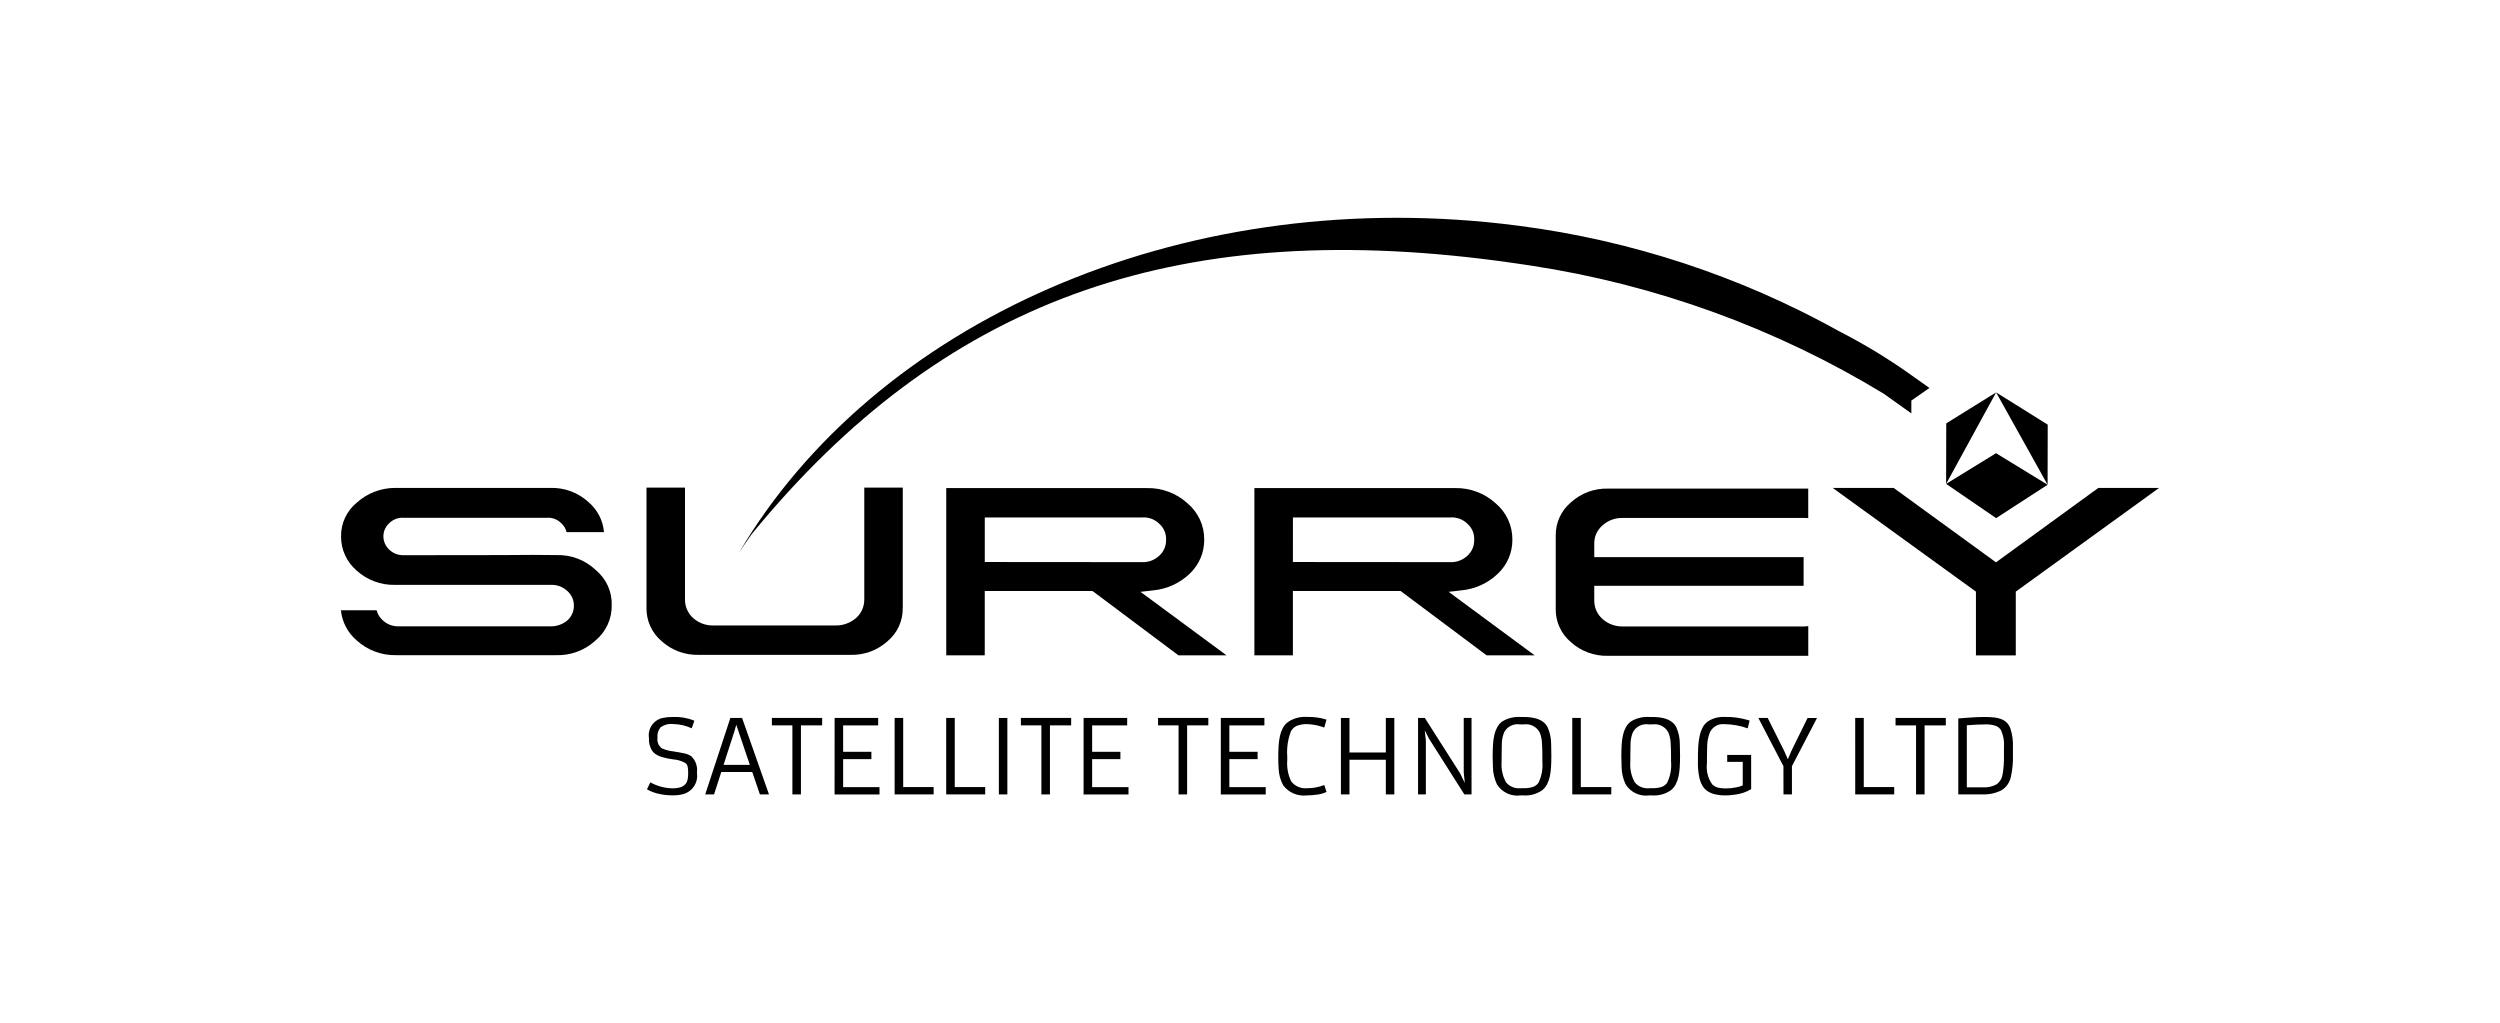 <svg width="264" height="108" viewBox="0 0 264 108" fill="none" xmlns="http://www.w3.org/2000/svg">
<path d="M68.672 82.616C69.393 83.016 70.203 83.234 71.029 83.249C71.92 83.249 72.442 82.966 72.594 82.399C72.647 82.189 72.672 81.973 72.669 81.756V81.55C72.673 81.35 72.655 81.15 72.615 80.954C72.584 80.809 72.504 80.68 72.39 80.585C71.991 80.355 71.544 80.219 71.084 80.19C70.654 80.135 70.23 80.045 69.816 79.92C69.613 79.851 69.42 79.758 69.24 79.644C69.089 79.543 68.958 79.415 68.855 79.267C68.614 78.872 68.5 78.414 68.526 77.953V77.9C68.459 77.434 68.572 76.961 68.842 76.574C69.112 76.188 69.518 75.917 69.981 75.816C70.324 75.742 70.675 75.707 71.026 75.711H71.095C71.858 75.684 72.618 75.817 73.325 76.102L73.049 76.909C72.444 76.63 71.789 76.478 71.122 76.46H71.075C70.599 76.407 70.121 76.538 69.738 76.823C69.501 77.124 69.39 77.504 69.43 77.883V77.905C69.398 78.118 69.426 78.337 69.51 78.535C69.594 78.734 69.732 78.907 69.907 79.034C70.276 79.193 70.667 79.297 71.067 79.341C71.624 79.428 72.038 79.503 72.309 79.565C72.56 79.617 72.797 79.72 73.005 79.868C73.229 80.084 73.399 80.349 73.502 80.641C73.605 80.933 73.638 81.245 73.599 81.553V81.621C73.676 82.12 73.561 82.63 73.276 83.048C72.992 83.466 72.56 83.763 72.066 83.879C71.774 83.952 71.475 83.99 71.174 83.991C70.895 83.991 70.641 83.981 70.413 83.962C70.179 83.942 69.945 83.908 69.715 83.86C69.224 83.771 68.752 83.6 68.319 83.353L68.672 82.616Z" fill="black" style="fill:black;fill-opacity:1;"/>
<path d="M77.127 75.817H78.364L81.205 83.89H80.244L79.437 81.521H76.168L75.403 83.89H74.469L77.127 75.817ZM79.182 80.767L77.749 76.529L77.584 77.131L76.41 80.767H79.182Z" fill="black" style="fill:black;fill-opacity:1;"/>
<path d="M83.676 76.599H81.511V75.813H86.819V76.599H84.579V83.891H83.676V76.599Z" fill="black" style="fill:black;fill-opacity:1;"/>
<path d="M88.135 75.817H92.736V76.603H89.036V79.389H92.019V80.165H89.036V83.12H92.876V83.896H88.132L88.135 75.817Z" fill="black" style="fill:black;fill-opacity:1;"/>
<path d="M94.473 75.817H95.377V83.115H98.593V83.891H94.474L94.473 75.817Z" fill="black" style="fill:black;fill-opacity:1;"/>
<path d="M99.918 75.817H100.821V83.115H104.038V83.891H99.919L99.918 75.817Z" fill="black" style="fill:black;fill-opacity:1;"/>
<path d="M105.48 75.817H106.377V83.89H105.48V75.817Z" fill="black" style="fill:black;fill-opacity:1;"/>
<path d="M109.971 76.599H107.806V75.813H113.114V76.599H110.874V83.891H109.971V76.599Z" fill="black" style="fill:black;fill-opacity:1;"/>
<path d="M114.429 75.817H119.03V76.603H115.33V79.389H118.314V80.165H115.33V83.12H119.17V83.896H114.426L114.429 75.817Z" fill="black" style="fill:black;fill-opacity:1;"/>
<path d="M124.457 76.599H122.292V75.813H127.6V76.599H125.36V83.891H124.457V76.599Z" fill="black" style="fill:black;fill-opacity:1;"/>
<path d="M128.919 75.817H133.52V76.603H129.82V79.389H132.803V80.165H129.82V83.12H133.66V83.896H128.917L128.919 75.817Z" fill="black" style="fill:black;fill-opacity:1;"/>
<path d="M138.104 83.236C138.701 83.231 139.291 83.116 139.846 82.899L140.08 83.627C139.773 83.772 139.445 83.867 139.109 83.909C138.777 83.96 138.441 83.987 138.106 83.991H138.031C137.551 84.054 137.062 83.987 136.616 83.798C136.171 83.609 135.785 83.303 135.499 82.915C135.207 82.371 135.043 81.768 135.021 81.152C134.996 80.796 134.984 80.407 134.984 79.985C134.984 79.563 134.996 79.161 135.019 78.779C135.038 78.426 135.085 78.075 135.16 77.73C135.223 77.433 135.326 77.146 135.467 76.877C135.6 76.63 135.784 76.414 136.008 76.244C136.598 75.848 137.305 75.658 138.015 75.706C138.473 75.699 138.931 75.736 139.382 75.819C139.618 75.862 139.851 75.921 140.08 75.995L139.842 76.829C139.275 76.614 138.677 76.492 138.071 76.47C137.686 76.452 137.302 76.512 136.941 76.646C136.675 76.766 136.457 76.971 136.322 77.229C135.998 78.075 135.866 78.981 135.935 79.883V80.274C135.872 81.046 136.016 81.821 136.354 82.519C136.552 82.774 136.813 82.974 137.112 83.098C137.41 83.223 137.736 83.269 138.058 83.232L138.104 83.236Z" fill="black" style="fill:black;fill-opacity:1;"/>
<path d="M141.6 75.817H142.504V79.463H146.344V75.817H147.24V83.89H146.344V80.229H142.504V83.89H141.6V75.817Z" fill="black" style="fill:black;fill-opacity:1;"/>
<path d="M149.746 75.817H150.462L154.2 81.685L154.683 82.682L154.57 81.574V75.817H155.394V83.89H154.635L150.924 78.038L150.457 77.131L150.57 78.208V83.89H149.746V75.817Z" fill="black" style="fill:black;fill-opacity:1;"/>
<path d="M160.565 83.996C160.079 84.061 159.584 83.984 159.14 83.774C158.697 83.564 158.325 83.23 158.07 82.814C157.805 82.238 157.662 81.615 157.651 80.982C157.633 80.624 157.624 80.233 157.625 79.811C157.626 79.389 157.638 78.989 157.662 78.611C157.682 78.265 157.731 77.922 157.808 77.585C157.872 77.302 157.975 77.029 158.115 76.775C158.245 76.544 158.424 76.344 158.638 76.187C159.216 75.835 159.889 75.669 160.565 75.712H160.894C162.207 75.712 163.047 76.064 163.415 76.767C163.675 77.345 163.807 77.971 163.802 78.604C163.816 78.987 163.822 79.393 163.822 79.82C163.822 80.248 163.812 80.642 163.791 81.002C163.773 81.339 163.729 81.673 163.659 82.003C163.597 82.291 163.498 82.569 163.364 82.831C163.236 83.075 163.058 83.289 162.841 83.459C162.272 83.852 161.585 84.042 160.894 83.997L160.565 83.996ZM160.884 83.236C161.211 83.244 161.538 83.201 161.851 83.109C162.098 83.032 162.311 82.876 162.459 82.665C162.801 81.969 162.945 81.192 162.874 80.42V79.849C162.874 79.318 162.859 78.845 162.831 78.43C162.815 78.07 162.739 77.715 162.605 77.38C162.458 77.078 162.219 76.83 161.921 76.67C161.624 76.511 161.284 76.449 160.949 76.493H160.497C160.169 76.444 159.833 76.497 159.537 76.646C159.24 76.794 158.997 77.03 158.842 77.322C158.68 77.718 158.596 78.14 158.592 78.567C158.578 79.046 158.571 79.473 158.571 79.849V80.42C158.505 81.181 158.668 81.945 159.038 82.615C159.221 82.835 159.456 83.007 159.722 83.116C159.987 83.224 160.276 83.266 160.562 83.238L160.884 83.236Z" fill="black" style="fill:black;fill-opacity:1;"/>
<path d="M166.031 75.817H166.935V83.115H170.152V83.891H166.033L166.031 75.817Z" fill="black" style="fill:black;fill-opacity:1;"/>
<path d="M174.152 83.996C173.666 84.061 173.171 83.984 172.728 83.774C172.285 83.564 171.913 83.23 171.658 82.814C171.393 82.238 171.25 81.615 171.239 80.982C171.222 80.624 171.213 80.233 171.213 79.811C171.213 79.389 171.225 78.989 171.249 78.611C171.27 78.265 171.319 77.922 171.396 77.585C171.459 77.302 171.563 77.029 171.703 76.775C171.834 76.544 172.012 76.344 172.226 76.187C172.804 75.835 173.477 75.669 174.153 75.712H174.483C175.795 75.712 176.635 76.064 177.004 76.767C177.265 77.345 177.397 77.971 177.391 78.604C177.406 78.987 177.414 79.393 177.414 79.82C177.414 80.248 177.403 80.642 177.381 81.002C177.364 81.339 177.319 81.673 177.249 82.003C177.188 82.291 177.089 82.57 176.954 82.831C176.827 83.075 176.648 83.289 176.431 83.459C175.862 83.852 175.175 84.042 174.483 83.997L174.152 83.996ZM174.47 83.236C174.798 83.244 175.125 83.201 175.439 83.109C175.686 83.032 175.9 82.876 176.048 82.665C176.389 81.968 176.532 81.192 176.462 80.42V79.849C176.462 79.318 176.447 78.845 176.419 78.43C176.403 78.07 176.327 77.715 176.193 77.38C176.046 77.078 175.806 76.829 175.509 76.67C175.211 76.511 174.871 76.449 174.536 76.493H174.091C173.762 76.444 173.427 76.497 173.13 76.645C172.833 76.794 172.59 77.03 172.434 77.322C172.273 77.718 172.188 78.14 172.184 78.567C172.171 79.045 172.164 79.473 172.163 79.849V80.42C172.097 81.181 172.26 81.945 172.631 82.615C172.813 82.835 173.048 83.007 173.313 83.116C173.579 83.224 173.867 83.266 174.153 83.238L174.47 83.236Z" fill="black" style="fill:black;fill-opacity:1;"/>
<path d="M184.556 76.914C183.767 76.63 182.936 76.481 182.097 76.471C181.76 76.436 181.42 76.514 181.133 76.694C180.847 76.874 180.629 77.145 180.516 77.463C180.364 77.892 180.283 78.342 180.276 78.796C180.26 79.294 180.252 79.724 180.252 80.086V80.608C180.154 81.396 180.355 82.192 180.817 82.84C181.064 83.068 181.383 83.204 181.72 83.225C181.902 83.247 182.084 83.257 182.267 83.257C182.448 83.257 182.63 83.247 182.81 83.228C182.985 83.209 183.149 83.183 183.311 83.151C183.56 83.111 183.802 83.04 184.033 82.94V80.45H182.394V79.721H184.921V83.335C184.383 83.659 183.779 83.859 183.153 83.922C182.821 83.974 182.485 83.999 182.149 83.996C181.802 83.999 181.455 83.962 181.117 83.883C180.833 83.819 180.563 83.705 180.32 83.547C180.106 83.405 179.926 83.219 179.792 83.001C179.65 82.767 179.545 82.512 179.479 82.246C179.347 81.666 179.287 81.071 179.299 80.476C179.299 79.775 179.311 79.221 179.335 78.814C179.355 78.444 179.404 78.075 179.48 77.712C179.543 77.41 179.646 77.118 179.787 76.844C179.911 76.601 180.086 76.387 180.3 76.216C180.842 75.846 181.493 75.668 182.148 75.71C182.939 75.693 183.728 75.795 184.488 76.011L184.759 76.095L184.556 76.914Z" fill="black" style="fill:black;fill-opacity:1;"/>
<path d="M188.331 80.909L185.681 75.817H186.668L188.404 79.285L188.797 80.176L189.184 79.269L190.878 75.819H191.876L189.228 80.91V83.891H188.336L188.331 80.909Z" fill="black" style="fill:black;fill-opacity:1;"/>
<path d="M195.91 75.817H196.814V83.115H200.03V83.891H195.911L195.91 75.817Z" fill="black" style="fill:black;fill-opacity:1;"/>
<path d="M202.335 76.599H200.169V75.813H205.477V76.599H203.238V83.891H202.334L202.335 76.599Z" fill="black" style="fill:black;fill-opacity:1;"/>
<path d="M206.795 75.865L207.593 75.806C208.389 75.743 209.024 75.711 209.498 75.712C209.877 75.707 210.256 75.725 210.633 75.767C210.889 75.797 211.14 75.861 211.38 75.957C211.585 76.041 211.771 76.165 211.926 76.323C212.087 76.494 212.212 76.694 212.294 76.913C212.504 77.556 212.596 78.232 212.565 78.907V79.726C212.592 80.526 212.513 81.326 212.332 82.106C212.199 82.665 211.85 83.149 211.36 83.453C210.705 83.781 209.975 83.93 209.243 83.886H206.795V75.865ZM210.748 76.651C210.392 76.531 210.016 76.479 209.64 76.498C209.14 76.498 208.492 76.528 207.697 76.588V83.141H209.385C209.896 83.177 210.406 83.065 210.853 82.819C211.023 82.69 211.166 82.529 211.274 82.346C211.381 82.162 211.451 81.959 211.479 81.748C211.591 81.08 211.637 80.403 211.618 79.727V78.904C211.669 78.286 211.561 77.665 211.304 77.1C211.171 76.897 210.978 76.74 210.752 76.651" fill="black" style="fill:black;fill-opacity:1;"/>
<path d="M202.201 39.873C199.681 38.051 197.026 36.423 194.258 35.002C183.792 29.176 172.305 25.389 160.411 23.845C159.817 23.77 159.221 23.697 158.622 23.626C124.378 19.764 92.403 34.041 78.031 58.368C78.471 57.704 78.922 57.046 79.386 56.395C99.433 31.909 123.693 23.01 158.063 27.531C159.252 27.687 160.471 27.867 161.687 28.05C174.891 30.062 187.561 34.667 198.957 41.596V41.602L201.838 43.654V42.301L203.75 40.968L202.201 39.873Z" fill="black" style="fill:black;fill-opacity:1;"/>
<path d="M64.598 63.907C64.619 63.2 64.478 62.497 64.184 61.853C63.89 61.208 63.452 60.639 62.904 60.189C62.349 59.662 61.693 59.251 60.975 58.981C60.257 58.711 59.492 58.587 58.725 58.617C57.466 58.59 55.505 58.59 52.884 58.617C50.24 58.626 43.877 58.63 42.606 58.63C42.056 58.642 41.524 58.437 41.124 58.061C40.926 57.883 40.768 57.667 40.658 57.426C40.549 57.185 40.49 56.923 40.487 56.659C40.483 56.391 40.538 56.126 40.646 55.881C40.755 55.636 40.915 55.417 41.116 55.239C41.314 55.041 41.553 54.889 41.816 54.792C42.079 54.695 42.36 54.656 42.64 54.678H57.737C58.018 54.655 58.301 54.695 58.565 54.794C58.83 54.893 59.069 55.049 59.265 55.251C59.548 55.498 59.746 55.829 59.83 56.195H63.782C63.679 54.971 63.097 53.837 62.161 53.036C61.067 52.024 59.617 51.48 58.123 51.523H41.694C40.199 51.533 38.761 52.093 37.656 53.095C37.133 53.528 36.714 54.072 36.43 54.687C36.147 55.302 36.005 55.973 36.017 56.65C36.011 57.332 36.155 58.008 36.439 58.629C36.722 59.251 37.139 59.804 37.659 60.249C38.759 61.252 40.206 61.794 41.698 61.762H58.249C58.859 61.753 59.448 61.98 59.893 62.395C60.119 62.589 60.3 62.831 60.423 63.102C60.546 63.374 60.607 63.669 60.603 63.967C60.604 64.259 60.544 64.548 60.425 64.815C60.306 65.082 60.131 65.321 59.913 65.516C59.455 65.901 58.879 66.12 58.28 66.14H42.065C41.455 66.149 40.866 65.922 40.422 65.507C40.103 65.226 39.877 64.856 39.772 64.445H36C36.123 65.681 36.721 66.822 37.669 67.63C38.808 68.665 40.306 69.222 41.848 69.186H58.726C60.264 69.234 61.759 68.675 62.886 67.634C63.432 67.18 63.87 66.61 64.166 65.967C64.462 65.323 64.61 64.622 64.598 63.914" fill="black" style="fill:black;fill-opacity:1;"/>
<path d="M95.334 64.22V51.493H91.268V63.33C91.269 63.695 91.191 64.057 91.041 64.39C90.891 64.724 90.671 65.022 90.397 65.265C89.824 65.76 89.092 66.039 88.332 66.05H75.293C74.531 66.058 73.792 65.786 73.219 65.287C72.94 65.042 72.717 64.74 72.564 64.402C72.412 64.064 72.334 63.698 72.335 63.328V51.493H68.27V64.219C68.261 64.878 68.398 65.531 68.672 66.131C68.945 66.731 69.347 67.264 69.851 67.693C70.92 68.668 72.329 69.191 73.779 69.153H89.817C91.267 69.194 92.677 68.671 93.745 67.693C94.251 67.267 94.655 66.735 94.928 66.135C95.202 65.535 95.338 64.882 95.326 64.223" fill="black" style="fill:black;fill-opacity:1;"/>
<path d="M168.355 57.418C168.346 57.048 168.421 56.682 168.573 56.345C168.726 56.008 168.953 55.71 169.237 55.472C169.807 54.96 170.551 54.683 171.319 54.696H190.526C190.667 54.69 190.809 54.694 190.95 54.708V51.596H169.799C168.353 51.559 166.949 52.082 165.883 53.056C165.377 53.482 164.971 54.014 164.695 54.615C164.418 55.215 164.279 55.868 164.285 56.528V64.32C164.277 64.979 164.414 65.632 164.688 66.232C164.961 66.832 165.363 67.365 165.867 67.794C166.936 68.769 168.344 69.292 169.795 69.254H190.954V66.118C190.821 66.137 190.686 66.15 190.551 66.155H171.316C170.56 66.158 169.829 65.888 169.258 65.395C168.974 65.152 168.746 64.851 168.59 64.512C168.435 64.174 168.354 63.806 168.355 63.433V61.861H190.462V58.83H168.355V57.418Z" fill="black" style="fill:black;fill-opacity:1;"/>
<path d="M193.53 51.523H199.968L210.776 59.382L221.585 51.523H228L212.866 62.476V69.212H208.659V62.476L193.53 51.523Z" fill="black" style="fill:black;fill-opacity:1;"/>
<path d="M156.984 69.202H162.058L152.975 62.498L154.324 62.343C155.779 62.206 157.143 61.579 158.19 60.566C158.676 60.104 159.062 59.547 159.323 58.93C159.584 58.314 159.714 57.651 159.707 56.982C159.714 56.254 159.56 55.533 159.255 54.871C158.951 54.209 158.503 53.622 157.944 53.152C156.77 52.079 155.223 51.502 153.629 51.542H132.464V69.202H136.53V62.407H147.901L156.984 69.202ZM136.533 54.643H153.136C153.466 54.617 153.799 54.661 154.11 54.774C154.422 54.886 154.706 55.063 154.943 55.293C155.187 55.505 155.381 55.769 155.508 56.065C155.634 56.361 155.692 56.683 155.676 57.004C155.685 57.323 155.624 57.64 155.497 57.933C155.37 58.226 155.18 58.487 154.941 58.7C154.698 58.923 154.414 59.097 154.104 59.211C153.794 59.325 153.464 59.376 153.134 59.362L136.531 59.349L136.533 54.643Z" fill="black" style="fill:black;fill-opacity:1;"/>
<path d="M124.443 69.202H129.518L120.434 62.498L121.783 62.343C123.238 62.205 124.601 61.578 125.648 60.566C126.134 60.103 126.52 59.547 126.781 58.93C127.042 58.314 127.172 57.651 127.165 56.982C127.172 56.254 127.018 55.533 126.714 54.871C126.409 54.209 125.961 53.622 125.402 53.152C124.229 52.079 122.681 51.502 121.088 51.542H99.924V69.202H103.989V62.407H115.367L124.443 69.202ZM103.993 54.643H120.595C120.926 54.617 121.258 54.661 121.57 54.773C121.881 54.886 122.165 55.063 122.402 55.293C122.647 55.505 122.84 55.768 122.968 56.065C123.095 56.361 123.152 56.682 123.136 57.004C123.145 57.323 123.084 57.64 122.957 57.933C122.83 58.226 122.64 58.487 122.401 58.7C122.159 58.923 121.874 59.097 121.564 59.211C121.254 59.325 120.924 59.376 120.594 59.362L103.992 59.349L103.993 54.643Z" fill="black" style="fill:black;fill-opacity:1;"/>
<path d="M216.226 51.19L216.239 44.844L210.789 41.437L216.226 51.19Z" fill="black" style="fill:black;fill-opacity:1;"/>
<path d="M210.782 47.858L205.511 51.099L210.789 54.714L216.228 51.19L210.782 47.858Z" fill="black" style="fill:black;fill-opacity:1;"/>
<path d="M205.51 51.099L205.524 44.708L210.79 41.437L205.51 51.099Z" fill="black" style="fill:black;fill-opacity:1;"/>
</svg>
